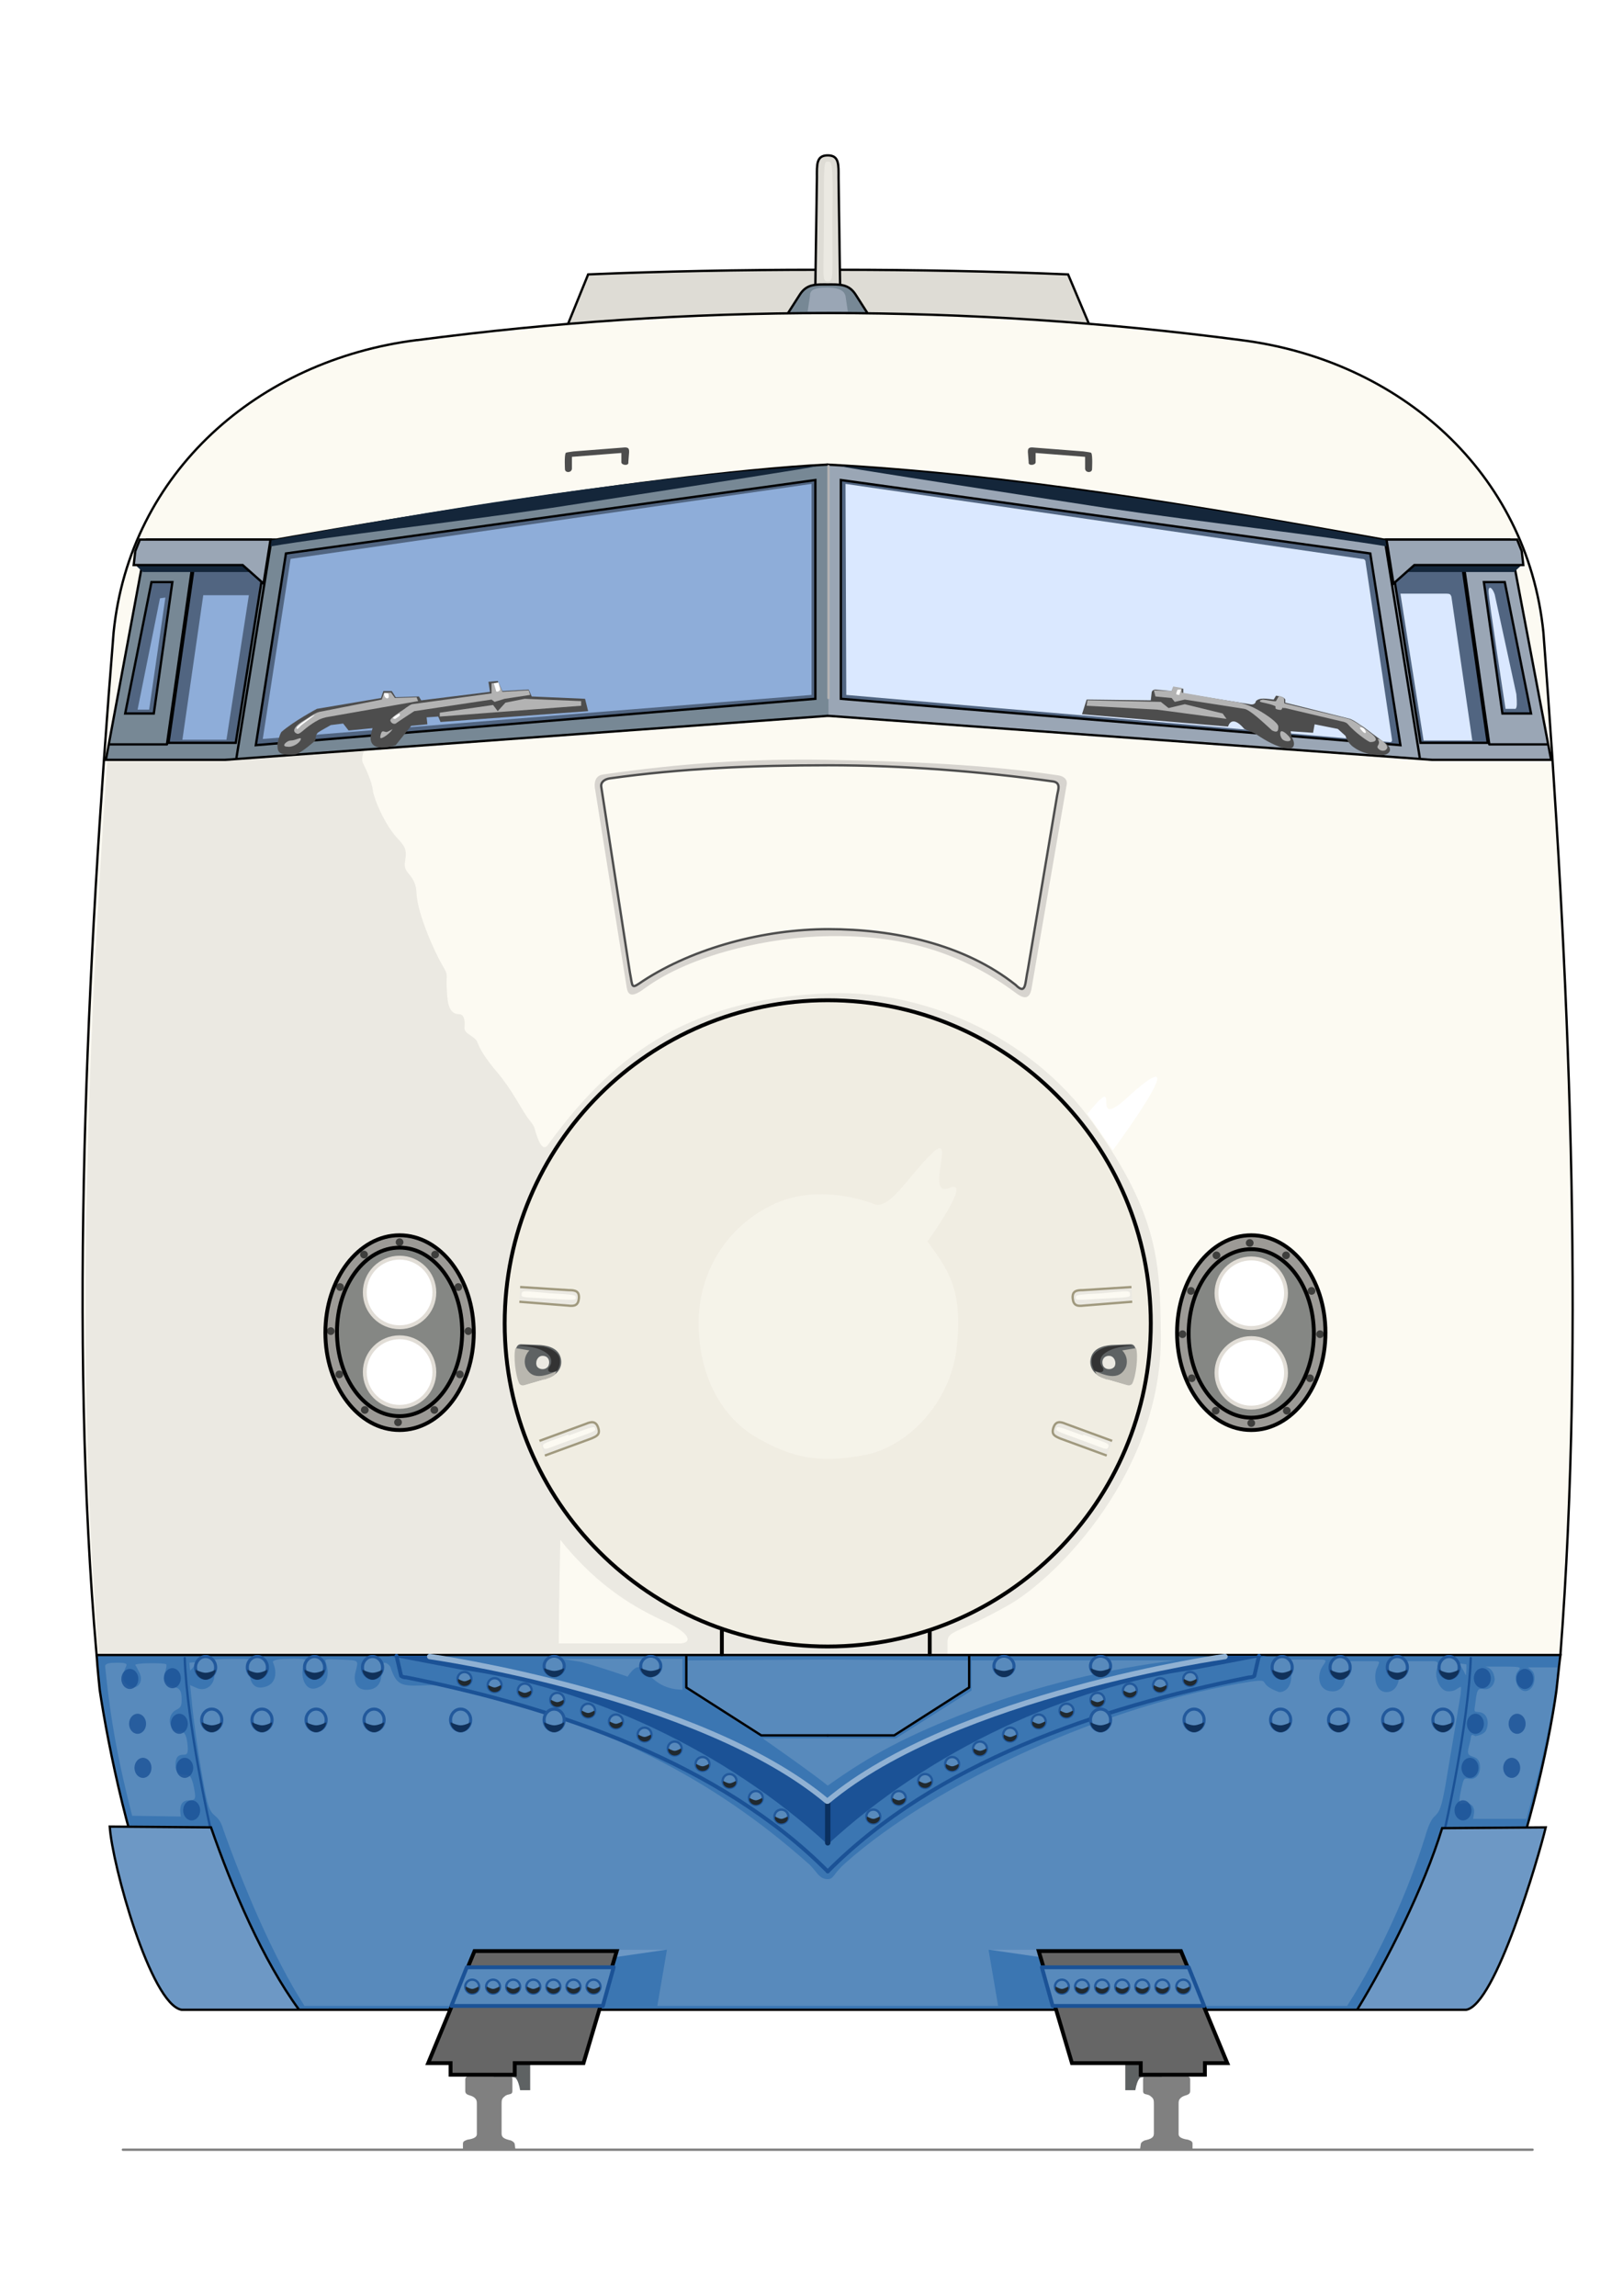 <?xml version="1.0" encoding="UTF-8"?>
<svg viewBox="0 0 210 297" xmlns="http://www.w3.org/2000/svg" xmlns:xlink="http://www.w3.org/1999/xlink">
<filter id="a" width="1.3" color-interpolation-filters="sRGB">
<feGaussianBlur stdDeviation="1.842"/>
</filter>
<filter id="b" color-interpolation-filters="sRGB">
<feGaussianBlur stdDeviation=".465"/>
</filter>
<path d="m105.6 34.9c-9.4 0-20.1.2-29.5.6l-2.6 6.4h67.4l-2.7-6.4c-9.4-.4-20-.6-29.5-.6" fill="#dedcd5" stroke="#000" stroke-width=".3"/>
<path d="m105.5 36.9.2-13.9c0-1.7-.1-2.9 1.4-2.9s1.4 1.2 1.4 2.9l.2 13.9" fill="#dedcd5" stroke="#000" stroke-width=".3"/>
<path d="m107.7 28.6c.1-7.6 0-7.7-.6-7.7-.5 0-.5.1-.5 7.7 0 7.3-.3 7.8.5 7.8s.6-.7.6-7.8z" fill="#ebe9e2" stroke-width=".3"/>
<path d="m101.9 40.6 1.6-2.5c.9-1.4 2.1-1.3 3.6-1.3s2.7-.1 3.6 1.3l1.6 2.5" fill="#778895" stroke="#000" stroke-width=".3"/>
<path d="m104.8 38.3-.3 2h2.5 2.7l-.3-2c-.1-.4-.4-1.1-2.4-1.1s-2.2.5-2.2 1.1z" fill="#9aa6b5" stroke-width=".3"/>
<path d="m53.9 44c-20.5 2.6-37.1 17.1-39.2 37.8-3.5 43.4-5.8 90.9-2.2 132.3h189.4c3.2-41.9 1.1-88.9-2.2-132.3-2.1-20.7-18.6-35.2-39.1-37.8-17.5-2.3-35.3-3.5-53.4-3.5s-35.7 1.2-53.2 3.5z" fill="#fcfaf2" stroke="#000" stroke-width=".3"/>
<path d="m149.6 139.3c-.3-.1-1.3.5-3.2 2.2-6.1 5.8-.7-3.6-5.7 2.6l3.3 4.7s6.8-9.2 5.6-9.5z" fill="#fff" fill-rule="evenodd" filter="url(#b)"/>
<path d="m47.2 96.9-17.5 1.3h-15.8c-2.7 38.8-4.2 79.5-1.1 115.8h109.8v-1.7c.1-1.4 1.4-1 7.8-4.6s20-17.4 19.8-35c-.1-9.3-.3-15.5-8.7-27.3s-22.5-17.3-34-16.9c-19.2.6-28.8 8.9-36.6 19.6-.7 1-1.3-.6-1.7-2-.1-.5-.4-.8-1-1.6-.7-1-2.1-3.7-3.8-5.7s-2.3-3.1-2.6-3.9c-.3-.9-1.8-1.1-1.7-2 .1-1-.1-1.7-.7-1.7-1.6 0-1.5-2.2-1.6-3.4-.1-1.8.3-1.5-.6-3s-3.2-6.6-3.3-9.2-1.8-2.5-1.5-4.1c.3-1.7 0-2-1.2-3.3-1.2-1.4-2.4-3.8-2.9-5.6-.1-1.1-.6-2.4-1.3-3.8-.4-.7.2-1.9.2-1.9zm25.3 102.3c5 6.3 10.1 9 13.6 10.6s3.5 2.9 1.6 2.8h-15.4c0-4.6.2-13.4.2-13.4z" fill="#ebe9e2" fill-rule="evenodd"/>
<path d="m12.5 214.1c.1 1.6.4 4.5.4 4.5 1.1 7.4 4 21.5 7.9 29.9 2.6 6.2 6.3 11.5 6.3 11.5h80 80s4.3-5.8 6.2-11.5c3.9-8.4 7.1-22.5 8.1-29.9 0 0 .3-2.9.5-4.5z" fill="#3b76b2" stroke="#000" stroke-width=".3"/>
<path d="m201.5 215.7h-3.7c-.2 0 .2.2.5.5.4.5.3 1.6-.1 2.1s-1 .7-1.6.1c-.5-.5-.7-1.6-.2-2.2.4-.5.6-.6-1.8-.6h-2.4c.8.2 1.1.8 1.2 1.6 0 .6-.5 1.5-1.5 1.3-.7-.1-.8.1-1 1.8-.2 1.3-.2 1.1.6 1.2 1 .2 1.2 1.4.8 2.3-.2.5-.9.7-1.4.8-.7-.4-.5 0-.7.8-.4 1.5-.4 1.6.5 1.9.6.2.8.7.8 1.3 0 1-.6 1.7-1.5 1.5-.6-.1-.6 0-.9 1.2-.4 2-.4 2.2.3 2 .4-.1.8 0 1.1.3.4.6.2 1 .1 1.7h6.9c1.3-4.7 3.5-13 4-19.6zm-177.1 17.2c1 0 1-.2.6-2.1-.3-1-.4-1.2-1-1.2-.9 0-1.3-.4-1.3-1.2 0-1 .3-1.4 1-1.4.5 0 .6-.1.6-.9-.1-1.5-.4-2.2-1-2.1-1.4.2-1.9-2.1-.5-2.8.6-.3.7-.5.7-1.3 0-1.2-.2-1.5-1.1-1.7-1-.2-1.4-1.1-1-2 .1-.4.2-.8.1-.9-.2-.2-4.1-.2-4 .1.1.1.3.5.5.9.8 1.5-.6 2.7-1.7 1.5-.5-.5-.5-1.1 0-2.2.2-.4 0-.5-1.2-.5-1 0-1.4.1-1.5.4.7 7.2 1.8 12.8 3.5 19.4l6.3.1c-.3-1.7.3-2.1 1.1-2.1zm85 8.1c-1.6 1.4-1.5 2.1-2.3 2.1-1.2 0-1.5-1.2-2.6-2.1-12.4-11-26.2-18-44.9-22.5-1.4-.3-3-.5-3.6-.5-3.9.1-4.6.4-5.5-2.4-.8-1-1.3-.3-1.2.4.2 1.1-.1 2.5-1.7 2.6s-1.9-1.2-1.6-2.3c.4-1.6.5-1.5-1.9-1.6-2.2-.1-2.1-.1-1.9.5.4 1.3.3 2.7-1.3 3.2-1.7.5-2.2-2.3-1.4-3.2.5-.5 0-.7-2.3-.6-1.3 0-1.9.2-1.9.4.7 1.6.3 3.1-1.4 3.3s-1.8-2-1.4-3.1c.2-.6.2-.6-2.5-.6-1.5 0-2.7.1-2.7.2s.1.6.3 1.1c.6 1.7-.8 3.2-2.3 2.4l-.7-.3.2 1.9c.2 2.6 1.1 8.6 1.7 11.7.4 2 .6 2.6 1.1 3.1.4.4.9.6 1.3 2 2.6 7.3 6.5 16.6 10.5 22.8h67.3 67.6c4.3-6.7 8-15.1 10.1-21.9.4-1.4.8-2.3 1.3-2.7.6-.6.8-1.1 1.3-3.8.8-4.7 1.9-11.3 2-12 0-.3.1-.8 0-.9-.6.3-.7.6-1.6.6-1.1 0-1.8-1.8-1.5-2.8.2-.7.3-1.1-.4-1.1h-4.5c-.7 0-.3.1-.2.5.6 1.5.1 3.5-1.4 3.5s-1.8-2.2-1.1-3.4c.1-.4.4-.6-.4-.6h-3.8c-.8 0-.4.3-.2.7.5 1.1.2 3.3-1.6 3.2s-1.9-2.1-1.2-3.2c.4-.6.7-.9-.1-.9h-4.4c-.6 0-.1.5.2.9.6 1.1.3 3.3-1.3 3.3-3-1.1-.9-1.7-3.4-1.4-18.7 2.9-41 13.1-52.7 23.5zm5.8-16.1h-16.5s6.6 4.6 8.4 6.1c1.8-1.5 8.1-6.1 8.1-6.1zm10.1-10.1-18.2-.1-18.1.1v3.7s7.1 4.5 9.3 5.9l17.5.1c1.1-.8 9.5-6.2 9.5-6.2zm63.6.4c-.1 0 .4.8.5 1 .2.4.3.7.3.3 0 0 .1-1.2 0-1.2zm-163.6-.1c0-.1-.6 0-.8 0l.1 1c.2-.1.7-.8.7-.9z" fill="#588abc" stroke-width=".3"/>
<path d="m72.7 214.6 2.5.4c2.6.7 6 1.9 6 1.9 2.4-3.5 1.9 1.6 7.1 1.7v-4z" fill="#588abc" stroke-width=".3"/>
<path d="m152.1 214.8h-26.4v3.9l-9.8 6.2h-1.9l-6.9 6.1c5.6-4 10.3-6.5 18.6-9.7s18-5.5 26.4-6.5z" fill="#588abc" stroke-width=".3"/>
<use transform="matrix(-1 0 0 1 214.2 0)" xlink:href="#c"/>
<g id="c">
<path d="m127.9 252.2 1.3 7.6h7.4l-2.1-7.6z" fill="#3b76b2"/>
<path d="m127.8 252.2 6.9 1 13.7-1z" fill="#6d98c5"/>
<path d="m147.6 277.4c0-.3.5-.5.5-.5.9-.2 1.2-.4 1.2-.9v-3.7c0-.6 0-.8-.4-1.1-.4-.4-1-.1-1-.7v-1.5c0-.3.1-.4.4-.4h5.4s.3.1.3.4v1.5c0 .6-.7.5-1.1.8s-.4.5-.4 1v3.8c0 .4.5.6 1.2.7.3.1.6.2.6.5v.8h-6.8z" fill="#808080" stroke-width=".3"/>
<path d="m145.6 266.9v3.5h1.3c.1-.6.3-1.3.6-1.6.3-.2 2.8-.1 2.8-.1l.2-1.8z" fill="#5e6263" stroke-width=".3"/>
<path d="m154.5 216c-16.2 2.2-34.1 10.3-47.5 22.7v-5.7c17.3-14.1 51.4-18.8 51.4-18.8h5.5z" fill="#1b5296" fill-rule="evenodd"/>
<path d="m152.8 252.4h-18.4l4.3 14.5h8.9v1.5h8.3v-1.5h2.9z" fill="#666" stroke="#000" stroke-width=".5"/>
<path d="m162.9 214.2-.6 2.6s-.2.2-.7.2c-19.5 3.9-40.6 11.1-54.5 25.1" fill="none" stroke="#1b5296" stroke-linecap="round" stroke-linejoin="round" stroke-width=".5"/>
<path d="m190.3 214.5c-.3 8.6-3.3 21.9-3.3 21.9" fill="none" stroke="#1b5296" stroke-linecap="round" stroke-linejoin="round" stroke-width=".3"/>
<path d="m107.1 224.5h8.6l9.7-6.2v-4.1" fill="none" stroke="#000" stroke-linecap="round" stroke-linejoin="round" stroke-width=".3"/>
<path d="m153.8 254.5h-19l1.4 5h19.6z" fill="#588abc" stroke="#1b5296" stroke-linecap="round" stroke-linejoin="round" stroke-width=".5"/>
<g id="d" transform="translate(.1 -.4)">
<circle cx="137.3" cy="257.4" r=".9" fill="#588abc" stroke="#22599c" stroke-linecap="round" stroke-linejoin="round" stroke-width=".3"/>
<path d="m137.3 258.3c.6 0 1-.6.8-.9 0 0-.5.3-.8.3s-.8-.3-.8-.3c-.2.4.2.9.8.9z" fill="#20292f" stroke-width=".3"/>
</g>
<use transform="translate(2.6)" xlink:href="#d"/>
<use transform="translate(5.2)" xlink:href="#d"/>
<use transform="translate(7.8)" xlink:href="#d"/>
<use transform="translate(10.4)" xlink:href="#d"/>
<use transform="translate(13)" xlink:href="#d"/>
<use transform="translate(15.7)" xlink:href="#d"/>
</g>
<path d="m107.1 238.4v-5.4" fill="none" stroke="#0b305f" stroke-linecap="round" stroke-linejoin="round" stroke-width=".7"/>
<g id="e" transform="translate(.7)">
<ellipse cx="196.6" cy="217.2" rx="1.1" ry="1.3" fill="#1b5296" opacity=".8"/>
<ellipse cx="195.6" cy="223" rx="1.1" ry="1.3" fill="#1b5296" opacity=".8"/>
<ellipse cx="194.9" cy="228.7" rx="1.1" ry="1.3" fill="#1b5296" opacity=".8"/>
<ellipse cx="191.1" cy="217.1" rx="1.1" ry="1.3" fill="#1b5296" opacity=".8"/>
<ellipse cx="190.2" cy="223" rx="1.1" ry="1.3" fill="#1b5296" opacity=".8"/>
<ellipse cx="189.5" cy="228.7" rx="1.1" ry="1.3" fill="#1b5296" opacity=".8"/>
<ellipse cx="188.6" cy="234.2" rx="1.1" ry="1.3" fill="#1b5296" opacity=".8"/>
<g id="f" transform="translate(0 -1.7)">
<ellipse cx="165.2" cy="217.4" rx="1.3" ry="1.4" fill="#588abc" stroke="#22599c" stroke-linecap="round" stroke-linejoin="round" stroke-width=".4"/>
<path d="m165.2 219c.6 0 1.3-.6 1.3-1.3 0 0-.8.4-1.3.4-.6 0-1.3-.4-1.3-.4 0 .7.7 1.3 1.3 1.3z" fill="#10315a" stroke-width=".3"/>
</g>
<use transform="translate(-.2 6.8)" width="100%" height="100%" xlink:href="#f"/>
<use transform="translate(7.5)" width="100%" height="100%" xlink:href="#f"/>
<use transform="translate(14.9)" width="100%" height="100%" xlink:href="#f"/>
<use transform="translate(21.6)" width="100%" height="100%" xlink:href="#f"/>
<use transform="translate(7.3 6.8)" width="100%" height="100%" xlink:href="#f"/>
<use transform="translate(14.3 6.8)" width="100%" height="100%" xlink:href="#f"/>
<use transform="translate(20.8 6.8)" width="100%" height="100%" xlink:href="#f"/>
<use transform="matrix(1 0 0 .9 -36 21.4)" width="100%" height="100%" xlink:href="#f"/>
<use transform="translate(-25.1 -22)" width="100%" height="100%" xlink:href="#d"/>
<use transform="translate(-21.8 -24.4)" width="100%" height="100%" xlink:href="#d"/>
<use transform="translate(-18.4 -26.6)" width="100%" height="100%" xlink:href="#d"/>
<use transform="translate(-14.9 -28.8)" width="100%" height="100%" xlink:href="#d"/>
<use transform="translate(-11.3 -30.8)" width="100%" height="100%" xlink:href="#d"/>
<use transform="translate(-7.4 -32.6)" width="100%" height="100%" xlink:href="#d"/>
<use transform="translate(-3.7 -34.3)" width="100%" height="100%" xlink:href="#d"/>
<use transform="translate(-.1 -35.7)" width="100%" height="100%" xlink:href="#d"/>
<use transform="translate(3.9 -37.1)" width="100%" height="100%" xlink:href="#d"/>
<use transform="translate(8.1 -38.3)" width="100%" height="100%" xlink:href="#d"/>
<use transform="translate(12 -39)" width="100%" height="100%" xlink:href="#d"/>
<use transform="translate(15.9 -39.8)" width="100%" height="100%" xlink:href="#d"/>
<use transform="matrix(1 0 0 .9 -23.5 21.4)" width="100%" height="100%" xlink:href="#f"/>
<use transform="translate(-11.4 6.8)" width="100%" height="100%" xlink:href="#f"/>
<use transform="translate(-23.5 6.8)" width="100%" height="100%" xlink:href="#f"/>
<path d="m157.8 214.3s-34.9 4.9-51.4 18.7" fill="none" stroke="#90b1d3" stroke-linecap="round" stroke-linejoin="round" stroke-width=".7"/>
</g>
<use transform="matrix(-1 0 0 1 214.1 0)" xlink:href="#e"/>
<path d="m107.1 92.6 78.2 5.7h15.4l-5.4-28.5h-16.3c-24-4.3-48-8.4-72-9.7" fill="#9aa6b5" stroke="#000" stroke-width=".3"/>
<path d="m107.1 60.1c-23.8 1.2-71.3 9.7-71.3 9.7h-16.8l-5.3 28.5h15.4l78.1-5.7" fill="#778895" stroke="#000" stroke-width=".3"/>
<g id="g" stroke="#000" stroke-width=".3">
<path d="m181.2 96.4-72.4-6v-28.3l68.5 9.5zm11.3-.3-3.5-24.3-9.1-.1 3.9 24.4zm5.6-3.8-3.4-17h-2.7l2.4 17z" fill="#516581"/>
<path d="m200.2 96.3h-7.5l-3.7-26" fill="none" stroke-linecap="round" stroke-linejoin="round"/>
<path d="m183.7 98-4.4-27.4" fill="none" stroke-linecap="round" stroke-linejoin="round"/>
</g>
<use transform="matrix(-1 0 0 1 214.3 0)" xlink:href="#g"/>
<path d="m15.9 278.1h182.4" fill="none" stroke="#808080" stroke-linecap="round" stroke-linejoin="round" stroke-width=".3"/>
<g stroke-width=".3">
<path d="m190.5 95.8-2.7-18.6c-.1-.3-.2-.4-.6-.4h-6l3 19zm2.9-18.9c-.3-.9-.8-1.2-.8-.4 0 .9 2.2 15.2 2.2 15.2h1.3c.2-.2.2-.7.1-1.9zm-16.7-4.1c0-.4-.2-.5-.5-.5l-66.8-9.7.1 27.3 70.3 6.1s.4.1.3-.4z" fill="#dae8ff"/>
<path d="m21.4 77.3-.7.1-2.9 14.4h1.5zm83.6 12.6v-27.3l-67.4 9.7-3.6 23.3zm-72.8-12.9h-5.9l-2.7 18.7h5.7z" fill="#8eadd9"/>
<path d="m63.4 89.5-8.9 1.1-.3-.5-3 .1-.5-.8h-1.1l-.3.9-8.3 1.4s-3 1.6-4.6 3c-.3.5-.5 1.5-.5 1.5 0 1 0 1.6 2.3 1.4.7-.1 2.6-1.8 2.6-1.8l.1-.7.2-.3c.4-.3 1.2-.7 1.7-1l1.6-.2.7.9 3.1-.3-.2.8c-.5 2.7 3.2 1.4 3.2 1.4l2-2.5 2.1-.2-.1-.9 1.5-.1.3.7 19.1-1.4-.4-1.6-6.9-.3-.4-.9-3.4.2-.6-1.3-1.2.1z" fill="#4d4d4d"/>
<path d="m173.1 94.3-3-.6-.2 1.1-2.9-.2.1.7c.7 1.1.5 2.4-2.7.8-.6-.3-1.1-.6-2-1.2l-1.4-.6c-1.7-2-2.1-.3-2.1-.3l-18.9-1.6.6-1.9 8.3.1.1-.9c0-.5.5-.5.5-.5l2.1.2.2-.5 1.3.2v.6l8.6 1.4s.7.2.8-.4c.5-.5 1.4-.3 2.3-.2l.3-.5c1.1.1 1.2.5 1.2.5v.4l8.4 2.1c.7.3 1 .6 1.8 1.1 1.2.9 2.5 1.9 2.6 1.9 1.3.9.7 1.6-.2 1.7-.6 0-2.3 0-3.7-1-.9-.6-1.1-1.5-1.1-1.5z" fill="#4d4d4d"/>
<path d="m50.8 94.4c.1-.2-.6.3-.8.3s-.5-.2-.6 0c-.1.1-.2.5-.2.7 0 .4 1.4-.6 1.6-1.1zm-11.9 1.3c.2-.5-.6.1-1.3.1-.3 0-.7.3-.8.5s.1.3.4.3c.6.1 1.5-.4 1.7-.9zm29-5.3-2.5.5-1 1.1-.6-.8-6.9 1v.5l18.3-1.4v-.6zm.7-.5-.2-.6-3.4.2-.5-1.2-.9.1v1.3l-10.3 1.4c-.5.2-.9.6-1.4.9-.9.6-1.4 1-1.4 1.2.1.4.5.5.7.4.4-.3 2.4-1.6 2.4-1.6l10-1.5.4.3 1.3-.4zm-27.3 2.2c-.7.2-1.3.7-1.8 1-1.4.8-1.8 1.5-1.1 1.8.2.1.4 0 1.2-.7.5-.4 1.1-.8 1.5-1 .3-.2.9-.4 1.6-.5l11.4-2-.2-.5-2.8.1-.5-.7h-.9l-.3.9z" fill="#b3b3b3"/>
<path d="m40.7 92.5c.1 0-1.6 1.2-1.8 1.4-.4.5-.6.5-.5.2s2.1-1.6 2.3-1.6zm11 .1s-.5.4-.6.4c-.2 0-.3-.1-.2-.2s.4-.3.6-.4c.2-.2.3 0 .2.2zm-1.6-2.9c.2 0 .2.2.2.4 0 .4-.5.3-.6-.2 0-.3 0-.2.4-.2zm14.6-.6c.1.3-.5.5-.5.3l-.3-1 .6-.1z" fill="#fff"/>
<path d="m140.7 90.6-.1.7 9.1.5 9 1.2-.5-.7-4.9-1.2-2.1.5-1-.8zm12.6-.1 7.7 1.2c.7.1 2.4 1.7 3.6 2.8.8.4.8-.1.8-.5 0-.5-1.6-1.6-2.7-2.2-.7-.4-1.5-.7-2.3-.9l-7.5-1.3v-.6l-1.1-.2-.2.6-2.3-.1.2.8 2.1.2.4.5zm12.7 1.1h.3l7.2 1.7c1 .2.7.3 1.5 1 .7.7 2.1 1.7 2.3 1.7.8 0 1.1-.4 0-1.2-.5-.4-2.1-1.6-2.8-1.8l-8.3-2c-.1-.1 0-.6-.1-.7s-.6-.3-.6-.3l-.4.7c-.1.1-1.5-.2-1.7-.2 0 0-.6.1-.3.3.2.1 1.1.2 1.8.5.3.1 0 .3.2.4.1.1.7.2.7.1.1-.1.1-.2.2-.3zm0 4.1c.4.3 1.4.3.8-.4 0 0-.5-.6-.9-.7s-.3.8.1 1.1zm12.3 0c.4.6-.3.8 0 1.1.4.5 1.1.4 1.2-.1 0-.5-.9-1.1-1.2-1.1z" fill="#b3b3b3"/>
<path d="m176.1 94.1c.2 0 .4.1.5.3.3.5 0 .6-.4.1-.3-.3-.3-.4-.1-.4zm-23.6-4.9h.3l-.2.7s-.5 0-.4-.2c.1-.3.1-.5.3-.5z" fill="#fff"/>
</g>
<path d="m107.2 90.3v-30" fill="none" stroke="#b3b3b3" stroke-linecap="round" stroke-linejoin="round" stroke-width=".3"/>
<path d="m83.5 127.8c-1.6 1.2-2.2 1.1-2.4 0l-4.1-25.7s-.4-1.7 1-1.9c9.7-1.4 19-2.1 29.3-1.9s20.2.6 29.6 2c.7.1 1.3.5 1.1 1.3l-4.5 26.1c-.2 1.4-.8 1.7-2 .8-8.3-6.2-16.4-7.5-24.2-7.4s-17.9 2.4-23.8 6.7z" fill="#d7d4cf" stroke-width=".3"/>
<path d="m136.8 102.8c.1-.6.5-1.5-.5-1.7-9.3-1.3-19.5-2.1-29.1-2.1s-19.1.4-28.3 1.7c-.7.1-1.2.5-1.1 1.1l3.7 24c.4 2 .1 2.2 1.7 1.1 6.6-4.3 15.7-6.7 24-6.7 8.4 0 17.5 1.9 24.2 7.2 1.4 1.4 1.2-.2 1.6-2z" fill="#fcfaf2" stroke="#4d4d4d" stroke-width=".3"/>
<path d="m148.9 171.2c0-23.1-18.7-41.8-41.8-41.8s-41.8 18.7-41.8 41.8 18.7 41.8 41.8 41.8 41.8-18.7 41.8-41.8z" fill="#f8f3e1" fill-opacity=".4" stroke="#000" stroke-width=".5"/>
<g id="h">
<ellipse cx="161.9" cy="172.4" rx="9.6" ry="12.6" fill="#9c9a96" stroke="#000" stroke-linecap="round" stroke-linejoin="round" stroke-width=".5"/>
<ellipse cx="161.9" cy="172.5" rx="8.1" ry="10.9" fill="#858784" stroke="#000" stroke-linecap="round" stroke-linejoin="round" stroke-width=".5"/>
<circle cx="161.9" cy="167.3" r="4.5" fill="#fff" stroke="#e1ddd6" stroke-linecap="round" stroke-linejoin="round" stroke-width=".5"/>
<circle cx="161.9" cy="177.6" r="4.5" fill="#fff" stroke="#e1ddd6" stroke-linecap="round" stroke-linejoin="round" stroke-width=".5"/>
<circle cx="161.7" cy="160.8" r=".5" opacity=".6"/>
<circle cx="157.4" cy="162.4" r=".5" opacity=".6"/>
<circle cx="154.1" cy="167" r=".5" opacity=".6"/>
<circle cx="153" cy="172.6" r=".5" opacity=".6"/>
<circle cx="154.2" cy="178.3" r=".5" opacity=".6"/>
<circle cx="157.3" cy="182.5" r=".5" opacity=".6"/>
<circle cx="161.9" cy="184.1" r=".5" opacity=".6"/>
<circle cx="166.5" cy="182.5" r=".5" opacity=".6"/>
<circle cx="169.5" cy="178.3" r=".5" opacity=".6"/>
<circle cx="170.8" cy="172.6" r=".5" opacity=".6"/>
<circle cx="169.7" cy="167" r=".5" opacity=".6"/>
<circle cx="166.4" cy="162.4" r=".5" opacity=".6"/>
</g>
<use transform="matrix(1 0 0 -1 -110.2 344.8)" xlink:href="#h"/>
<path d="m120 160.6c2.6 3.6 4.6 6.1 3.8 13.6s-6.6 13-11.8 14-8.8.7-13.5-1.9c-4.8-2.5-8-7.8-8.1-14.9-.1-7 3.9-13 9.9-15.7s12.6 0 12.6 0c2.1 1.1 4.5-3.4 7.7-6.5s-1 5.8 2.2 4.5c3.2-1.4-2.8 6.9-2.8 6.9z" fill="#fcfaf2" fill-rule="evenodd" filter="url(#a)" opacity=".7"/>
<g id="i">
<path d="m145.7 179.1c.7.1 1-1 1.2-2.5s.2-2.7-.6-2.7l-2.5.1c-1.2.1-2.5.5-2.7 1.9s1 2.2 1.8 2.4z" fill="#5e6263" stroke-width=".3"/>
<path d="m143.2 178.4 2.7.8c.4.1.6-.2.6-.2.5-1 .8-3.6.5-4.6l-1.8.3s.9.8.5 2.1c-.9 2.1-3.1.9-4 .6.1.1.1.3.2.4.3.3.9.5 1.4.7z" fill="#b9b7af" stroke-width=".3"/>
<path d="m144.2 176.8c-.4.5-1.3.4-1.5-.2s.1-1.2.8-1.2 1 .9.7 1.4z" fill="#ebe9e2" stroke-width=".3"/>
<path d="m142.6 175.4c1.1-1.3 3.9-1.3 3.9-1.3-.1-.2-2.3 0-3.1.1-.6.1-1.9.6-2.1 1.5s.3 1.6.3 1.6c1.1.5 1.4 0 1-.5s-.2-1.1 0-1.4z" fill="#333" stroke-width=".3"/>
<path d="m120.3 214v-3" fill="none" stroke="#000" stroke-linecap="round" stroke-linejoin="round" stroke-width=".5"/>
<path d="m146.5 168.4-6.3.5c-.8.1-1.3 0-1.4-.9-.1-1 .5-1.1 1.3-1.1l6.3-.4" fill="#ebe9e2" stroke="#a0997e" stroke-width=".3"/>
<path d="m142.7 167.3c-3.5.2-3.5.2-3.5.6 0 .3.1.3 3.5.1 3.3-.2 3.6-.1 3.5-.6 0-.5-.3-.4-3.6-.1z" fill="#fcfaf2" stroke-width=".2"/>
<path d="m143.2 188.3-6-2.2c-.7-.3-1.2-.5-.9-1.4s.9-.8 1.6-.5l6 2.2" fill="#ebe9e2" stroke="#a0997e" stroke-width=".3"/>
<path d="m140.1 185.7c-3.2-1.2-3.3-1.2-3.4-.9s-.1.3 3.2 1.5c3.1 1.1 3.3 1.4 3.5.9s-.2-.5-3.2-1.6z" fill="#fcfaf2" stroke-width=".2"/>
</g>
<use transform="matrix(-1 0 0 1 213.7 0)" xlink:href="#i"/>
<g id="j" stroke-width=".3">
<path d="m108.7 60.3c.6.2 11.6 1.9 34.3 5.4 12.1 1.8 28.1 3.6 36.5 5l.5 3.3h15.9l1.1-1-.9-3.2-16.8.1s-17-3.2-31.4-5.3c-11.6-1.7-25.9-3.6-39.3-4.3z" fill="#14263a"/>
<path d="m180.3 75.5 2.7-2.4h14.1l-.2-1.8-.6-1.5h-16.9z" fill="#9aa6b5" stroke="#000"/>
<path d="m133 58.5c0-.4 0-.7.8-.6l6.4.5c.6.1.9.1 1 .2.2.3.1 2.1.1 2.1 0 .5-.9.5-.9-.1v-1.5l-6.4-.5v1.2c0 .4-1 .5-.9 0z" fill="#4d4d4d"/>
</g>
<use transform="matrix(-1 0 0 1 214.4 0)" xlink:href="#j"/>
<path d="m38.7 260c-4.7-6.4-8.7-15.8-11.4-23.6l-13.1-.1c.3 4.9 5.3 23 9.3 23.7zm147.9-23.5c-2.4 7.8-7.1 17.1-11 23.5h14.1c3.8-.6 9.4-19.8 10.3-23.6z" fill="#6d98c5" stroke="#000" stroke-width=".3"/>
</svg>
